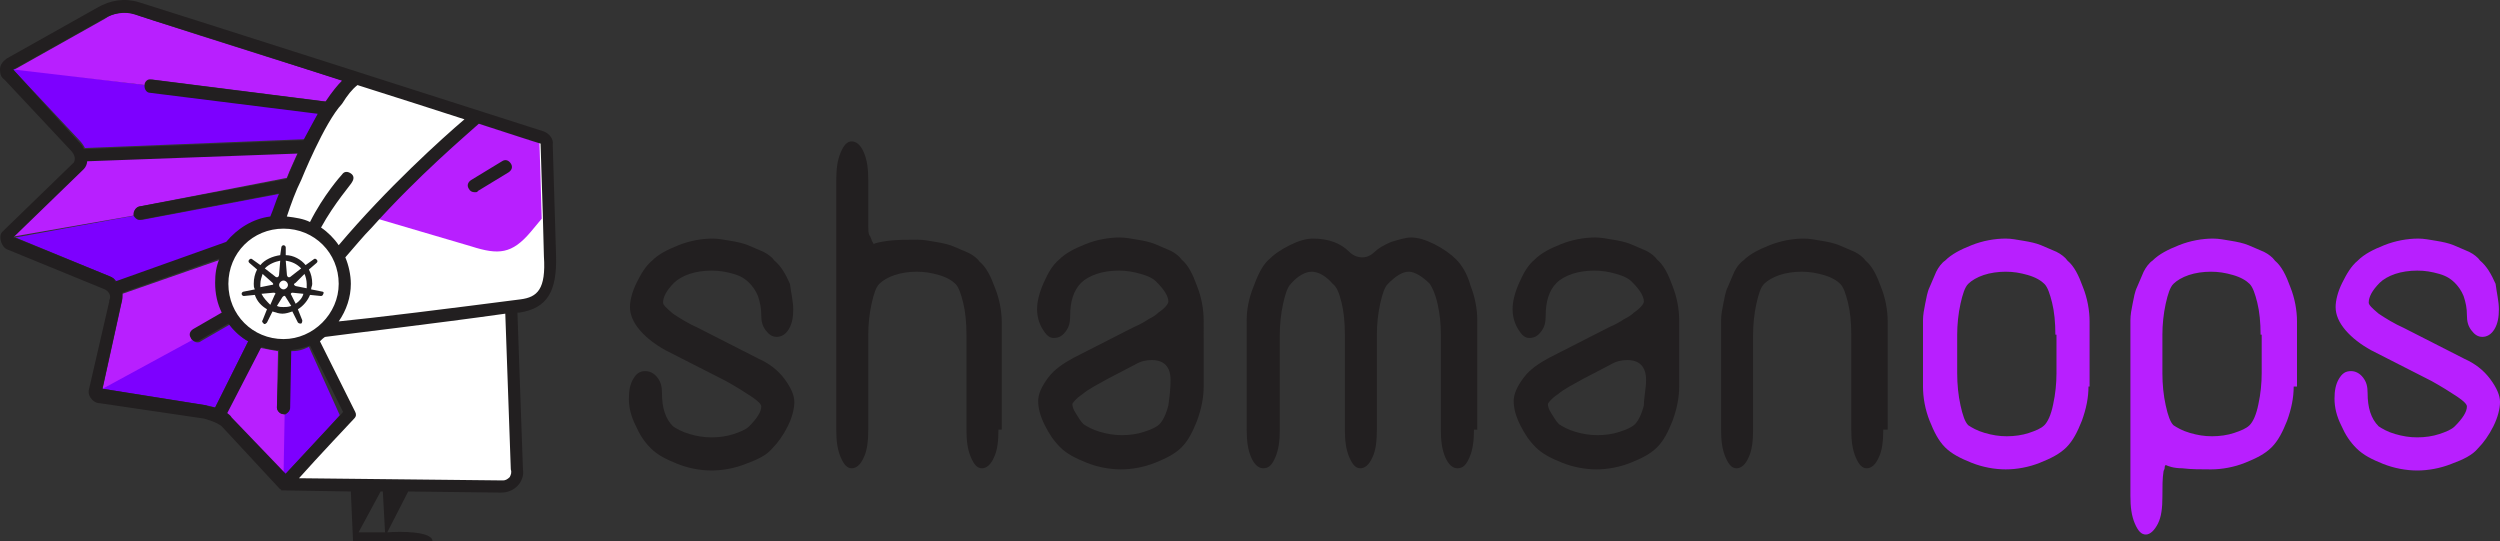 <?xml version="1.0" encoding="utf-8"?>
<!-- Generator: Adobe Illustrator 17.0.0, SVG Export Plug-In . SVG Version: 6.00 Build 0)  -->
<!DOCTYPE svg PUBLIC "-//W3C//DTD SVG 1.1//EN" "http://www.w3.org/Graphics/SVG/1.1/DTD/svg11.dtd">
<svg version="1.1" id="Capa_1" xmlns="http://www.w3.org/2000/svg" xmlns:xlink="http://www.w3.org/1999/xlink" x="0px" y="0px"
	 width="4543.937px" height="983.622px" viewBox="111.967 1705.608 4543.937 983.622"
	 enable-background="new 111.967 1705.608 4543.937 983.622" xml:space="preserve">
<rect x="111.967" y="1705.608" width="4543.937" height="983.622" fill="#333333" stroke="none"/>
<g>
	<path fill="#FFFFFF" d="M751.647,1852.214l356.938,108.391l6.016,256.926c0,0-26.068,50.181-66.174,50.181
		c-2.005,40.145,10.026,295.063,10.026,295.063l-30.079,28.101l-393.032-4.015l110.29-132.477l-64.169-132.477
		c0,0-132.348,60.217-168.442-78.282c-24.063-88.318,68.179-142.513,106.279-142.513
		C641.357,1984.691,751.647,1852.214,751.647,1852.214z"/>
	<path fill="#7D00FF" d="M673.442,2335.957c-12.032,6.022-20.053,8.029-34.09,8.029l-2.005,104.376
		c0,6.022-6.016,12.043-12.032,12.043l0,0c-6.016,0-12.032-6.022-12.032-12.043l2.005-102.369
		c-10.026-2.007-22.058-4.014-32.084-6.021l-62.163,120.434c4.011,2.007,6.016,4.015,8.021,8.029l96.253,104.376
		c24.063-26.094,86.227-92.333,104.274-112.405L673.442,2335.957z"/>
	<path fill="none" d="M801.779,2598.904l-40.105,74.268c10.026,0,28.074,0,44.116,2.007l-4.011-74.268V2598.904z"/>
	<path fill="none" d="M1032.385,2275.74c-130.342,16.058-282.743,36.13-326.859,42.152c-2.005,2.007-4.01,4.014-6.016,4.014
		l58.153,132.478c2.005,4.014,2.005,10.036-2.005,12.043c-2.005,2.007-66.174,72.26-100.263,108.391l370.975,2.007l0,0
		c4.01,0,10.026-2.007,12.032-6.022c4.01-4.014,4.01-8.029,4.01-12.043l0,0L1032.385,2275.74z"/>
	<ellipse fill="none" cx="627.32" cy="2221.544" rx="100.263" ry="100.362"/>
	<path fill="none" d="M659.405,2030.857c-8.021,20.073-18.047,44.159-26.068,66.239c14.037,2.007,28.074,4.014,42.111,10.036
		c26.068-46.166,58.153-84.304,58.153-86.311c4.011-4.014,12.032-6.022,16.042-2.007c6.016,4.014,6.016,12.043,2.005,16.058
		c0,0-32.084,36.13-56.147,82.297c12.032,8.029,24.063,20.072,32.084,32.116c88.232-102.369,188.495-192.694,228.601-226.817
		c-56.147-18.065-124.327-40.145-194.511-62.224c-10.026,8.029-18.047,20.072-28.074,32.116
		C701.515,1926.481,659.405,2030.857,659.405,2030.857z"/>
	<path fill="#7D00FF" d="M529.062,2295.812l-52.137,30.109c-2.005,2.007-4.011,2.007-6.016,2.007c-4.011,0-8.021-2.007-10.026-6.022
		l0,0l-162.427,88.318v2.007l0,0l188.495,30.108c2.005,0,8.021,2.007,16.042,4.014l60.158-120.434
		C551.12,2319.899,537.083,2307.855,529.062,2295.812z"/>
	<path fill="#7D00FF" d="M256.346,1960.604c4.011,4.015,8.021,10.036,10.026,14.051l399.048-16.058
		c10.026-18.065,18.047-34.123,26.068-48.174l-304.801-38.137c-6.016-2.007-10.026-6.022-10.026-12.043l-240.632-30.109h-2.005l0,0
		L256.346,1960.604z"/>
	<path fill="#7D00FF" d="M310.488,2207.494c6.016,2.007,10.026,6.021,14.037,10.036l204.537-72.26
		c18.047-24.087,46.121-42.152,80.211-46.166c6.016-16.058,10.026-30.109,16.042-42.152l-254.669,48.174h-2.005
		c-6.016,0-10.026-4.015-10.026-8.029l-218.574,40.145L310.488,2207.494z"/>
	<path fill="#B81FFF" d="M376.662,1860.242c2.005-6.022,6.016-10.036,12.032-10.036l316.832,40.145
		c12.032-18.065,22.058-30.109,30.079-38.137c-186.49-58.21-374.985-118.427-376.99-120.434
		c-18.047-6.022-40.105-4.014-56.147,8.029l0,0l-164.432,92.333L376.662,1860.242L376.662,1860.242z"/>
	<path fill="#B81FFF" d="M356.609,2097.096C356.609,2097.096,356.609,2095.089,356.609,2097.096
		c-2.005-8.029,2.005-14.051,8.021-16.058l268.706-52.188c6.016-16.058,14.037-32.116,20.053-46.166l-383.006,14.051
		c-2.005,6.022-4.011,10.036-6.016,14.051l-2.005,2.007L136.03,2135.233h2.005L356.609,2097.096z"/>
	<path fill="#B81FFF" d="M464.894,2305.848l52.137-30.108c-8.021-16.058-12.032-34.123-12.032-54.195
		c0-16.058,4.011-30.108,8.021-44.159l-178.469,62.224c0,6.022,0,12.043-2.005,18.065l-34.09,154.557l162.427-88.318
		C456.873,2315.885,458.878,2307.855,464.894,2305.848z"/>
	<path fill="#B81FFF" d="M1076.5,2127.205l20.053-24.087l-4.011-136.492v-2.007c-14.037-4.015-56.147-18.065-112.295-36.13
		c-22.058,20.072-98.258,80.289-182.479,174.629l170.448,50.181C1018.348,2169.356,1042.411,2167.349,1076.5,2127.205z"/>
	<ellipse fill="none" cx="627.32" cy="2221.544" rx="100.263" ry="100.362"/>
	<path fill="none" d="M268.377,1974.655l399.048-16.058c10.026-18.065,18.047-34.123,26.068-48.174l-304.801-38.137
		c-6.016-2.007-10.026-6.022-10.026-12.043c0,0,0,0,0-2.007c2.005-6.022,6.016-10.036,12.032-10.036l316.832,40.145
		c12.032-18.065,22.058-30.108,30.079-38.137c-186.49-58.21-374.985-118.427-376.99-120.434
		c-18.047-6.022-40.105-4.014-56.147,8.029l0,0l-164.432,92.333h-2.005l0,0l120.316,128.463
		C260.356,1964.619,264.367,1970.64,268.377,1974.655z"/>
	<path fill="none" d="M529.062,2145.27c18.047-24.087,46.121-42.152,80.211-46.166c6.016-16.058,10.026-30.109,16.042-42.152
		l-254.669,48.174h-2.005c-6.016,0-10.026-4.015-10.026-8.029v-2.007c-2.005-6.021,4.011-12.043,10.026-14.051l268.706-52.188
		c6.016-16.058,14.037-32.116,20.053-46.166l-383.006,14.051c-2.005,6.022-4.011,10.036-6.016,14.051l-2.005,2.007L140.04,2135.233
		h2.005l172.453,70.253c6.016,2.007,10.026,6.022,14.037,10.036L529.062,2145.27z"/>
	<path fill="none" d="M733.6,2456.391l-60.158-120.434c-12.032,6.022-20.053,8.029-34.09,8.029l-2.005,104.376
		c0,6.022-4.011,10.036-10.026,12.043v110.398C653.389,2542.702,713.547,2476.463,733.6,2456.391z"/>
	<path fill="none" d="M659.405,2030.857c-8.021,20.073-18.047,44.159-26.068,66.239c14.037,2.007,28.074,4.014,42.111,10.036
		c26.068-46.166,58.153-84.304,58.153-86.311c4.011-4.014,12.032-6.022,16.042-2.007c6.016,4.014,6.016,12.043,2.005,16.058
		c0,0-32.084,36.13-56.147,82.297c12.032,8.029,24.063,20.072,32.084,32.116c88.232-102.369,188.495-192.694,228.601-226.817
		c-56.147-18.065-124.327-40.145-194.511-62.224c-10.026,8.029-18.047,20.072-28.074,32.116
		C701.515,1926.481,659.405,2030.857,659.405,2030.857z"/>
	<path fill="none" d="M1098.558,2171.364l-2.005-76.275l-4.011-126.456v-2.007c-14.037-4.014-56.147-18.065-112.295-36.13
		c-22.058,20.072-110.29,94.34-194.511,188.68c-16.042,18.065-32.084,36.13-48.126,54.195c6.016,14.051,10.026,32.116,10.026,48.174
		c0,26.094-8.021,50.181-22.058,68.246c60.158-8.029,206.543-26.094,326.859-42.152
		C1086.527,2245.631,1102.569,2231.581,1098.558,2171.364z"/>
	<path fill="none" d="M529.062,2295.812l-52.137,30.109c-2.005,2.007-4.011,2.007-6.016,2.007c-4.011,0-8.021-2.007-10.026-6.022
		l0,0c-4.011-6.021-2.005-12.043,4.011-16.058l52.137-30.108c-8.021-16.058-12.032-34.123-12.032-54.195
		c0-16.058,4.011-30.108,8.021-44.159l-178.469,62.224c0,6.022,0,12.043-2.005,18.065l-34.09,154.557v2.007l0,0l188.495,30.109
		c2.005,0,8.021,2.007,16.042,4.014l60.158-120.434C551.12,2319.899,537.083,2307.855,529.062,2295.812z"/>
	<path fill="none" d="M801.779,2598.904l-40.105,74.268c10.026,0,28.074,0,44.116,2.007l-4.011-74.268V2598.904z"/>
	<path fill="#B81FFF" d="M629.326,2458.398h-2.005l0,0c-6.016,0-12.032-6.022-12.032-12.043l2.005-102.369
		c-10.026-2.007-22.058-4.015-32.084-6.022l-62.163,120.434c4.011,2.007,6.016,4.015,8.021,8.029l96.253,104.376l0,0
		L629.326,2458.398z"/>
	<path fill="#221F20" d="M1122.622,2169.356l-6.016-200.723c2.005-10.036-6.016-20.072-16.042-24.087
		c-62.163-20.072-727.912-232.839-735.933-234.846c-26.068-8.029-52.137-4.014-76.2,10.036l-164.432,92.333l0,0
		c-8.021,6.022-12.032,12.043-12.032,20.072s2.005,14.051,8.021,18.065l120.316,128.463l0,0c6.016,6.022,10.026,14.051,6.016,22.08
		l-128.337,124.448l-2.005,2.007c-4.011,4.014-4.011,12.043-2.005,18.065s6.016,12.043,12.032,14.051l176.464,72.26
		c8.021,4.015,12.032,12.043,8.021,20.073v2.007l-36.095,156.564c-2.005,6.022-2.005,12.043,2.005,18.065
		c4.011,6.022,10.026,10.036,16.042,10.036l190.5,28.101c6.016,2.007,22.058,6.022,32.084,14.051l104.274,112.405l0,0
		c0,0,0,0,2.005,2.007l0,0c0,0,2.005,0,2.005,2.007l0,0h2.005l0,0h2.005l122.321,2.007l4.011,90.325h54.142h36.095h54.142
		c0-18.065-58.153-18.065-82.216-16.058l38.1-74.268l168.442,2.007l0,0c12.032,0,22.058-4.015,30.079-12.043
		c8.021-8.029,12.032-20.072,10.026-30.108l-10.026-285.027c2.005,0,4.01,0,4.01,0
		C1106.579,2265.704,1124.627,2235.595,1122.622,2169.356z M761.673,1860.242c70.184,22.08,138.364,44.159,194.511,62.224
		c-40.105,34.123-140.369,124.448-228.601,228.825c-8.021-12.043-20.053-24.087-32.084-32.116
		c24.063-44.159,56.147-80.289,56.147-82.297c4.011-6.022,4.011-12.043-2.005-16.058c-6.016-4.014-12.032-4.014-16.042,2.007
		c-2.005,2.007-34.09,38.138-58.153,86.311c-12.032-6.022-26.068-8.029-42.111-10.036c8.021-24.087,16.042-46.167,26.068-66.239
		c0,0,42.111-104.376,74.195-138.499C743.626,1878.307,751.647,1868.271,761.673,1860.242z M533.073,2464.42
		c-2.005-4.014-6.016-6.022-8.021-8.029l62.163-120.434c10.026,4.014,20.053,6.022,32.084,6.022l-4.01,104.376
		c0,6.022,6.016,12.043,12.032,12.043l0,0h2.005c6.016-2.007,10.026-6.022,10.026-12.043l2.005-104.376
		c14.037-2.007,22.058-4.015,34.09-8.029l60.158,120.434c-18.047,20.072-80.211,86.311-104.274,112.405l0,0L533.073,2464.42z
		 M627.32,2321.906c-56.147,0-100.263-44.159-100.263-100.362s44.116-100.362,100.263-100.362
		c56.148,0,100.263,44.159,100.263,100.362C727.584,2275.74,681.463,2321.906,627.32,2321.906z M136.03,1832.141L136.03,1832.141
		L136.03,1832.141l164.432-92.333l0,0c16.042-10.036,38.1-14.051,56.147-8.029c4.011,2.007,192.506,60.217,376.99,120.434
		c-8.021,8.029-18.047,20.072-30.079,38.137l-316.832-40.145c-6.016-2.007-12.032,4.015-12.032,10.036c0,0,0,0,0,2.007
		c0,6.022,4.011,12.043,10.026,12.043l304.801,38.137c-8.021,14.051-16.042,30.109-26.068,48.174l-399.048,16.058
		c-2.005-6.022-6.016-10.036-10.026-14.051L136.03,1832.141z M310.488,2207.494l-172.453-70.253h-2.005l126.332-122.441l2.005-2.007
		c4.011-4.014,6.016-10.036,6.016-14.051l383.006-14.051c-6.016,14.051-14.037,30.109-20.053,46.166l-268.706,50.181
		c-6.016,2.007-10.026,8.029-10.026,14.051v2.007c2.005,4.014,6.016,8.029,10.026,8.029h2.005l252.664-48.174
		c-6.016,14.051-10.026,28.101-16.042,42.152c-32.084,4.014-60.158,22.08-80.211,46.166l-202.532,72.26
		C322.52,2213.515,316.504,2209.501,310.488,2207.494z M486.952,2442.34l-188.495-30.108l0,0v-2.007l34.09-154.557
		c2.005-6.022,2.005-12.043,2.005-18.065l176.464-62.224c-6.016,14.051-8.021,28.101-8.021,44.159
		c0,20.073,4.011,38.137,12.032,54.195l-52.137,30.109c-6.016,4.014-8.021,10.036-4.011,16.058l0,0
		c2.005,4.014,6.016,6.022,10.026,6.022c2.005,0,4.011,0,6.016-2.007l52.137-30.108c10.026,12.043,22.058,24.087,36.095,32.116
		l-60.158,120.434C494.973,2444.347,488.957,2444.347,486.952,2442.34z M763.679,2673.172l40.105-74.268h4.011l4.011,74.268
		C791.752,2673.172,773.705,2673.172,763.679,2673.172z M1038.4,2572.81c-4.01,4.014-8.021,6.022-12.032,6.022l0,0l-370.974-4.014
		c32.084-36.13,100.263-108.391,100.263-108.391c4.011-4.015,4.011-8.029,2.005-12.043l-64.169-128.463
		c2.005-2.007,8.021-8.029,10.026-8.029c44.116-6.022,198.522-24.087,326.859-42.152l10.026,283.02l0,0
		C1042.411,2564.781,1040.406,2568.796,1038.4,2572.81z M727.584,2289.79c14.037-20.072,22.058-44.159,22.058-68.246
		c0-16.058-4.011-34.123-10.026-48.174c16.042-18.065,32.084-38.137,48.126-54.195c84.221-94.34,172.453-168.608,194.511-188.68
		c56.147,18.065,98.258,32.116,112.295,36.13v2.007l4.011,126.456l2.005,76.275c4.01,60.217-12.032,74.268-42.111,78.282
		C934.126,2265.704,789.747,2283.769,727.584,2289.79z"/>
	<path fill="#221F20" d="M974.232,2054.944c-4.011,0-8.021-2.007-10.026-6.022c-4.011-6.022-2.005-12.043,4.011-16.058
		l56.148-34.123c6.016-4.015,12.031-2.007,16.042,4.014c4.01,6.022,2.005,12.043-4.011,16.058l-56.147,34.123
		C980.248,2054.944,978.242,2054.944,974.232,2054.944z"/>
	<path fill="#221F20" d="M697.505,2235.595l-20.053-4.014c0-4.014,2.005-6.022,2.005-10.036c0-10.036-2.005-18.065-6.016-26.094
		l14.037-12.043c2.005-2.007,2.005-4.014,0-6.022c-2.005-2.007-4.011-2.007-6.016,0l-14.037,10.036
		c-8.021-10.036-22.058-18.065-36.095-18.065v-14.051c0-2.007-2.005-4.014-4.011-4.014c-2.005,0-4.011,2.007-4.011,4.014
		l-2.005,14.051c-14.037,2.007-28.074,8.029-36.095,18.065l-14.037-10.036c-2.005-2.007-4.011-2.007-6.016,0
		c-2.005,2.007-2.005,4.015,0,6.022l14.037,12.043c-4.011,8.029-6.016,16.058-6.016,26.094c0,4.014,0,6.022,2.005,10.036
		l-20.053,4.014c-2.005,0-4.011,2.007-4.011,4.015c0,2.007,2.005,4.014,4.011,4.014l20.053-2.007
		c4.011,12.043,12.032,20.073,22.058,26.094l-8.021,20.072c-2.005,2.007,0,4.014,2.005,6.022c2.005,2.007,4.011,0,6.016-2.007
		l10.026-20.072c6.016,2.007,12.032,4.014,18.047,4.014s12.032-2.007,18.047-4.014l10.026,20.072
		c2.005,2.007,4.011,2.007,6.016,2.007c2.005-2.007,2.005-4.015,2.005-6.022l-8.021-20.072
		c10.026-6.022,18.047-16.058,22.058-26.094l20.053,2.007c2.005,0,4.011-2.007,4.011-4.014
		C701.515,2237.602,699.51,2235.595,697.505,2235.595z M669.431,2221.544c0,2.007,0,6.022,0,8.029l-20.053-4.014
		c-4.011-2.007-4.011-4.014,0-6.022l0,0l16.042-16.058C667.426,2207.494,669.431,2215.523,669.431,2221.544z M619.299,2223.552
		c0-4.015,4.011-8.029,8.021-8.029c4.011,0,8.021,4.014,8.021,8.029c0,4.014-4.011,8.029-8.021,8.029
		C623.31,2231.581,619.299,2227.566,619.299,2223.552z M659.405,2193.443l-18.047,14.051l0,0c-4.011,4.014-8.021,2.007-8.021-4.015
		l0,0l-2.005-24.087C643.363,2181.4,651.384,2185.414,659.405,2193.443z M621.305,2179.393l-2.005,24.087
		c0,6.022-4.011,8.029-8.021,4.015l0,0l-18.047-14.051C601.252,2185.414,611.278,2181.4,621.305,2179.393z M585.21,2221.544
		c0-6.022,2.005-12.043,4.011-18.065l18.047,16.058c2.005,2.007,2.005,4.015-2.005,4.015l-20.053,4.014
		C585.21,2225.559,585.21,2223.552,585.21,2221.544z M587.215,2239.61l22.058-2.007l0,0c4.011,0,4.011,2.007,2.005,4.014l0,0
		l-8.021,18.065C597.241,2253.66,591.226,2247.638,587.215,2239.61z M627.32,2263.696c-4.01,0-8.021,0-12.032-2.007l10.026-16.058
		c2.005-2.007,4.011-4.015,6.016,0l0,0l10.026,16.058C635.341,2263.696,631.331,2263.696,627.32,2263.696z M649.378,2257.675
		l-8.021-16.058l0,0c-2.005-2.007,0-4.014,2.005-4.014l0,0l20.053,2.007C661.41,2247.638,655.394,2253.66,649.378,2257.675z"/>
	<path fill="#221F20" d="M1553.754,2267.711c0,14.051-2.005,26.094-8.021,36.13c-6.016,10.036-14.037,14.051-22.058,14.051
		s-14.037-4.014-20.053-12.043c-6.016-8.029-8.021-16.058-8.021-28.101c0-12.043-2.005-22.08-6.016-34.123
		c-4.01-10.036-10.026-18.065-16.042-24.087s-14.037-12.043-28.074-16.058c-14.037-4.014-26.069-6.022-40.105-6.022
		c-14.037,0-28.074,2.007-40.105,6.022c-12.032,4.014-22.058,10.036-28.074,16.058c-14.037,14.051-20.053,26.094-20.053,36.13
		c0,4.015,6.016,10.036,18.047,20.073c12.032,8.029,28.074,18.065,46.121,26.094l110.29,56.202
		c18.047,8.029,34.089,20.073,46.121,36.13c12.031,16.058,18.047,30.108,18.047,42.152c0,12.043-4.01,28.101-12.031,44.159
		s-18.047,30.108-28.074,40.145c-10.026,12.043-26.068,20.072-48.126,28.101c-20.053,8.029-42.111,12.043-62.163,12.043
		c-20.053,0-42.111-4.015-62.163-12.043c-20.053-8.029-36.095-16.058-48.126-28.101c-12.031-12.043-20.053-24.087-28.074-42.152
		c-8.021-16.058-12.032-32.116-12.032-48.174c0-14.051,2.005-26.094,8.021-36.13c6.016-10.036,12.032-14.051,22.058-14.051
		c8.021,0,16.042,4.014,22.058,12.043c6.016,8.029,8.021,16.058,8.021,28.101c0,26.094,6.016,46.166,20.053,60.217
		c6.016,4.014,16.042,10.036,30.079,14.051c14.037,4.014,26.068,6.022,40.105,6.022c14.037,0,28.074-2.007,40.105-6.022
		s22.058-8.029,28.074-14.051c14.037-14.051,22.058-26.094,22.058-36.13c0-4.014-6.016-10.036-18.047-18.065
		c-12.032-8.029-28.074-18.065-46.121-28.101l-110.29-56.203c-18.047-10.036-34.09-22.08-46.121-36.13
		c-12.031-14.051-18.047-28.101-18.047-42.152c0-12.043,4.01-28.101,12.031-44.159c8.021-16.058,16.042-30.109,28.074-40.145
		c12.031-12.043,28.074-20.072,48.126-28.101c20.053-8.029,42.111-12.043,62.163-12.043c10.026,0,20.053,2.007,32.084,4.014
		c12.031,2.007,22.058,4.014,32.084,8.029c10.026,4.015,18.047,8.029,28.074,12.043c8.021,4.014,16.042,10.036,20.053,16.058
		c12.032,10.036,20.053,24.087,28.074,42.152C1549.744,2237.602,1553.754,2253.66,1553.754,2267.711z"/>
	<path fill="#221F20" d="M1926.734,2486.499c0,20.072-2.005,38.137-8.021,50.181c-6.016,14.051-14.037,20.072-22.058,20.072
		s-14.037-6.022-20.053-20.072c-6.016-14.051-8.021-30.109-8.021-50.181v-172.622c0-22.08-2.005-42.152-6.016-58.21
		c-4.01-16.058-8.021-28.101-14.037-34.123c-6.016-6.022-16.042-12.043-30.079-16.058c-14.037-4.014-26.068-6.022-40.105-6.022
		c-14.037,0-28.074,2.007-40.105,6.022c-12.031,4.014-22.058,10.036-28.074,16.058s-10.026,18.065-14.037,36.13
		c-4.01,18.065-6.016,38.137-6.016,56.203v172.622c0,20.072-2.005,38.137-8.021,50.181c-6.016,14.051-14.037,20.072-22.058,20.072
		s-14.037-6.022-20.053-20.072c-6.016-14.051-8.021-30.109-8.021-50.181v-453.635c0-20.072,2.005-36.13,8.021-50.181
		s12.032-20.072,20.053-20.072s16.042,6.022,22.058,20.072c6.016,14.051,8.021,30.109,8.021,50.181v52.188
		c0,12.043,0,22.08,0,30.109c0,8.029,0,14.051,2.005,18.065c2.005,2.007,2.005,4.015,4.01,8.029c0,2.007,2.005,4.014,4.01,8.029
		c2.005-2.007,12.031-4.014,26.068-6.022c16.042-2.007,34.089-2.007,54.142-2.007c10.026,0,20.053,2.007,32.084,4.014
		c12.032,2.007,22.058,4.014,32.084,8.029c10.026,4.014,18.047,8.029,28.074,12.043c8.021,4.015,16.042,10.036,20.053,16.058
		c12.032,10.036,20.053,26.094,28.074,48.174c8.021,20.073,12.031,42.152,12.031,62.224v194.702H1926.734z"/>
	<path fill="#221F20" d="M2299.714,2408.217c0,20.073-4.01,40.145-12.032,62.224c-8.021,20.072-16.042,36.13-28.074,48.174
		c-12.031,12.043-28.074,20.072-48.126,28.101s-42.111,12.043-62.163,12.043c-20.052,0-42.111-4.015-62.163-12.043
		c-20.053-8.029-36.095-16.058-48.127-28.101c-12.031-12.043-20.053-24.087-28.074-40.145s-12.032-30.108-12.032-44.159
		c0-12.043,6.016-26.094,18.047-42.152s28.074-26.094,46.121-36.13l110.29-56.202c10.026-4.015,20.053-10.036,26.069-14.051
		c8.021-4.014,14.037-8.029,18.047-12.043c12.031-8.029,18.047-16.058,18.047-20.072c0-10.036-8.021-22.08-22.058-36.13
		c-6.016-6.022-14.037-10.036-28.074-14.051c-14.037-4.014-26.069-6.021-40.105-6.021s-28.074,2.007-40.105,6.021
		c-12.032,4.015-22.058,10.036-28.074,16.058c-14.037,14.051-20.052,34.123-20.052,60.217c0,12.043-2.005,20.073-8.021,28.101
		c-6.016,8.029-12.031,12.043-22.058,12.043c-8.021,0-14.037-6.022-20.053-16.058s-10.026-22.08-10.026-36.13
		c0-14.051,4.01-30.109,12.031-48.174c8.021-18.065,16.042-32.116,28.074-42.152c12.031-12.043,28.074-20.072,48.126-28.101
		c20.053-8.029,42.111-12.043,62.163-12.043c10.026,0,20.052,2.007,32.084,4.014c12.031,2.007,22.058,4.014,32.084,8.029
		c10.026,4.014,18.047,8.029,28.074,12.043c8.021,4.015,16.042,10.036,20.053,16.058c12.031,10.036,20.053,26.094,28.074,48.174
		c8.021,20.073,12.031,42.152,12.031,62.224V2408.217L2299.714,2408.217z M2239.556,2396.174c0-24.087-12.031-36.13-34.089-36.13
		c-10.026,0-20.053,2.007-30.079,8.029l-50.132,26.094c-18.048,10.036-34.09,18.065-46.121,28.101
		c-12.031,8.029-18.047,16.058-18.047,18.065c0,4.014,2.005,10.036,6.016,16.058c4.01,6.022,8.021,14.051,14.037,20.072
		c6.016,4.015,16.042,10.036,30.079,14.051c14.037,4.014,26.069,6.021,40.105,6.021s28.074-2.007,40.105-6.021
		c12.032-4.015,22.058-8.029,28.074-14.051s12.031-18.065,16.042-34.123C2237.551,2428.29,2239.556,2412.232,2239.556,2396.174z"/>
	<path fill="#221F20" d="M2791.004,2486.499c0,20.072-2.005,36.13-8.021,50.181c-6.016,14.051-12.032,20.072-22.058,20.072
		c-8.021,0-16.042-6.022-22.058-20.072c-6.016-14.051-8.021-30.109-8.021-50.181v-172.622c0-20.072-2.005-38.137-6.016-56.202
		c-4.01-18.065-10.026-30.109-14.037-36.13c-14.037-14.051-28.074-22.08-38.1-22.08c-12.032,0-24.063,8.029-38.1,22.08
		c-6.016,6.022-10.026,18.065-14.037,36.13c-4.01,18.065-6.016,38.137-6.016,56.202v172.622c0,20.072-2.005,38.137-8.021,50.181
		c-6.016,14.051-14.037,20.072-22.058,20.072c-8.021,0-14.037-6.022-20.052-20.072c-6.016-14.051-8.021-30.109-8.021-50.181
		v-172.622c0-22.08-2.005-42.152-6.016-58.21c-4.01-16.058-8.021-28.101-16.042-34.123c-12.031-14.051-26.068-22.08-38.1-22.08
		c-12.031,0-26.069,8.029-38.1,22.08c-6.016,6.022-10.026,18.065-14.037,36.13c-4.01,18.065-6.016,38.137-6.016,56.203v172.622
		c0,20.072-2.005,36.13-8.021,50.181c-6.016,14.051-12.031,20.072-22.058,20.072c-8.021,0-16.042-6.022-22.058-20.072
		c-6.016-14.051-8.021-30.109-8.021-50.181v-198.716c0-20.073,4.01-40.145,12.031-60.217c8.021-22.08,16.042-38.137,26.069-48.174
		c12.031-12.043,24.063-20.073,40.105-28.101c16.042-8.029,30.079-12.043,42.111-12.043c28.074,0,50.132,8.029,66.174,24.087
		c6.016,6.022,14.037,10.036,24.063,10.036c8.021,0,16.042-4.014,22.058-10.036s16.042-12.043,30.079-18.065
		c14.037-4.014,26.069-8.029,36.095-8.029c12.032,0,26.069,4.014,42.111,12.043c16.042,8.029,30.079,18.065,40.105,28.101
		s20.053,26.094,26.069,48.174c8.021,20.073,12.032,42.152,12.032,62.224v198.716H2791.004z"/>
	<path fill="#221F20" d="M3163.984,2408.217c0,20.073-4.01,40.145-12.032,62.224c-8.021,20.072-16.042,36.13-28.074,48.174
		c-12.031,12.043-28.073,20.072-48.126,28.101s-42.111,12.043-62.163,12.043s-42.111-4.015-62.164-12.043
		c-20.052-8.029-36.095-16.058-48.126-28.101c-12.032-12.043-20.053-24.087-28.074-40.145
		c-8.021-16.058-12.032-30.108-12.032-44.159c0-12.043,6.016-26.094,18.047-42.152c12.032-16.058,28.074-26.094,46.121-36.13
		l110.29-56.202c10.026-4.015,20.053-10.036,26.069-14.051c8.021-4.014,14.037-8.029,18.047-12.043
		c12.032-8.029,18.047-16.058,18.047-20.072c0-10.036-8.021-22.08-22.058-36.13c-6.016-6.022-14.037-10.036-28.074-14.051
		c-14.037-4.014-26.069-6.021-40.105-6.021c-14.037,0-28.074,2.007-40.105,6.021c-12.032,4.015-22.058,10.036-28.074,16.058
		c-14.037,14.051-20.052,34.123-20.052,60.217c0,12.043-2.005,20.073-8.021,28.101c-6.016,8.029-12.032,12.043-22.058,12.043
		c-8.021,0-14.037-6.022-20.053-16.058s-10.026-22.08-10.026-36.13c0-14.051,4.01-30.109,12.032-48.174
		c8.021-18.065,16.042-32.116,28.074-42.152c12.032-12.043,28.073-20.072,48.126-28.101c20.053-8.029,42.111-12.043,62.164-12.043
		c10.026,0,20.052,2.007,32.084,4.014s22.058,4.014,32.084,8.029c10.026,4.014,18.047,8.029,28.074,12.043
		c8.021,4.015,16.042,10.036,20.052,16.058c12.032,10.036,20.053,26.094,28.074,48.174c8.021,20.073,12.032,42.152,12.032,62.224
		V2408.217z M3103.826,2396.174c0-24.087-12.032-36.13-34.09-36.13c-10.026,0-20.053,2.007-30.079,8.029l-50.132,26.094
		c-18.047,10.036-34.09,18.065-46.121,28.101c-12.032,8.029-18.047,16.058-18.047,18.065c0,4.014,2.005,10.036,6.016,16.058
		s8.021,14.051,14.037,20.072c6.016,4.015,16.042,10.036,30.079,14.051c14.037,4.014,26.069,6.021,40.105,6.021
		s28.073-2.007,40.105-6.021c12.032-4.015,22.058-8.029,28.074-14.051c6.016-6.022,12.032-18.065,16.042-34.123
		C3099.816,2428.29,3103.826,2412.232,3103.826,2396.174z"/>
	<path fill="#221F20" d="M3534.959,2486.499c0,20.072-2.005,38.137-8.021,50.181c-6.016,14.051-14.037,20.072-22.058,20.072
		c-8.021,0-14.037-6.022-20.053-20.072c-6.016-14.051-8.021-30.109-8.021-50.181v-172.622c0-22.08-2.006-42.152-6.016-58.21
		c-4.01-16.058-8.021-28.101-14.037-34.123s-16.042-12.043-30.079-16.058s-26.069-6.022-40.105-6.022
		c-14.037,0-28.074,2.007-40.105,6.022s-22.058,10.036-28.074,16.058c-6.016,6.022-10.026,18.065-14.037,36.13
		c-4.01,18.065-6.016,38.137-6.016,56.203v172.622c0,20.072-2.005,38.137-8.021,50.181c-6.016,14.051-14.037,20.072-22.058,20.072
		c-8.021,0-14.037-6.022-20.053-20.072c-6.016-14.051-8.021-30.109-8.021-50.181v-198.716c0-10.036,2.006-20.073,4.01-30.109
		c2.005-10.036,4.01-22.08,8.021-30.108c4.01-10.036,8.021-18.065,12.032-28.101c4.01-8.029,10.026-16.058,16.042-20.072
		c12.032-12.043,28.074-20.073,48.126-28.101c20.053-8.029,42.111-12.043,62.164-12.043c10.026,0,20.053,2.007,32.084,4.014
		c12.032,2.007,22.058,4.015,32.084,8.029s18.047,8.029,28.074,12.043c8.021,4.014,16.042,10.036,20.053,16.058
		c12.032,10.036,20.052,26.094,28.073,48.174c8.021,20.072,12.032,42.152,12.032,62.224v196.709H3534.959z"/>
	<path fill="#B81FFF" d="M3907.938,2408.217c0,20.073-4.01,40.145-12.032,62.224c-8.021,20.072-16.042,36.13-28.073,48.174
		s-28.074,20.072-48.126,28.101c-20.053,8.029-42.111,12.043-62.164,12.043s-42.111-4.015-62.163-12.043
		c-20.053-8.029-36.095-16.058-48.126-28.101c-12.032-12.043-20.052-28.101-28.073-48.174
		c-8.021-20.073-12.032-42.152-12.032-62.224v-120.434c0-10.036,2.005-20.073,4.01-30.109c2.005-10.036,4.01-22.08,8.021-30.108
		c4.01-10.036,8.021-18.065,12.032-28.101c4.01-8.029,10.026-16.058,16.042-20.072c12.032-12.043,28.074-20.073,48.126-28.101
		c20.053-8.029,42.111-12.043,62.163-12.043c10.026,0,20.053,2.007,32.084,4.014c12.032,2.007,22.058,4.015,32.084,8.029
		c10.026,4.014,18.047,8.029,28.073,12.043c8.021,4.014,16.042,10.036,20.053,16.058c12.032,10.036,20.053,26.094,28.074,48.174
		c8.021,20.072,12.032,42.152,12.032,62.224v118.427H3907.938z M3847.781,2313.877c0-22.08-2.005-42.152-6.016-58.21
		s-8.021-28.101-14.037-34.123s-16.042-12.043-30.079-16.058c-14.037-4.014-26.069-6.022-40.105-6.022s-28.073,2.007-40.105,6.022
		s-22.058,10.036-28.074,16.058c-6.016,6.022-10.026,18.065-14.037,36.13c-4.01,18.065-6.016,38.137-6.016,56.203v70.253
		c0,20.072,2.005,40.145,6.016,58.21c4.01,18.065,8.021,30.109,14.037,36.13c6.016,4.014,16.042,10.036,30.079,14.051
		c14.037,4.014,26.068,6.022,40.105,6.022s28.074-2.007,40.105-6.022s22.058-8.029,28.073-14.051
		c6.016-6.022,12.032-18.065,16.042-38.137c4.01-18.065,6.016-38.137,6.016-56.203v-70.253H3847.781z"/>
	<path fill="#B81FFF" d="M4280.918,2408.217c0,20.073-4.01,40.145-12.032,62.224c-8.021,20.072-16.042,36.13-28.074,48.174
		s-28.073,20.072-48.126,28.101s-42.111,12.043-62.164,12.043c-18.047,0-36.095,0-52.137-2.007c-16.042,0-26.068-4.014-30.079-6.022
		c-2.005,2.007-2.005,4.015-2.005,6.022c0,2.007-2.005,4.014-2.005,6.022c-2.005,12.043-2.005,28.101-2.005,46.166
		c0,20.073-2.005,36.13-8.021,48.174c-6.016,12.043-14.037,20.073-22.058,20.073c-8.021,0-14.037-6.022-20.053-20.073
		c-6.016-14.051-8.021-30.108-8.021-50.181v-319.15c0-10.036,2.005-20.073,4.01-30.109c2.005-10.036,4.01-22.08,8.021-30.108
		c4.01-10.036,8.021-18.065,12.032-28.101c4.01-8.029,10.026-16.058,16.042-20.072c12.032-12.043,28.073-20.073,48.126-28.101
		c20.053-8.029,42.111-12.043,62.164-12.043c10.026,0,20.053,2.007,32.084,4.014c12.032,2.007,22.058,4.015,32.084,8.029
		s18.047,8.029,28.073,12.043c8.021,4.014,16.042,10.036,20.053,16.058c12.032,10.036,20.053,26.094,28.074,48.174
		c8.021,20.072,12.032,42.152,12.032,62.224v118.427H4280.918z M4220.76,2313.877c0-22.08-2.005-42.152-6.016-58.21
		s-8.021-28.101-14.037-34.123c-6.016-6.022-16.042-12.043-30.079-16.058c-14.037-4.014-26.069-6.022-40.105-6.022
		s-28.074,2.007-40.105,6.022s-22.058,10.036-28.073,16.058c-6.016,6.022-10.026,18.065-14.037,36.13
		c-4.01,18.065-6.016,38.137-6.016,56.203v70.253c0,20.072,2.005,40.145,6.016,58.21c4.01,18.065,8.021,30.109,14.037,36.13
		c6.016,4.014,16.042,10.036,30.079,14.051s26.069,6.022,40.105,6.022s28.074-2.007,40.105-6.022s22.058-8.029,28.074-14.051
		s12.032-18.065,16.042-38.137c4.01-18.065,6.016-38.137,6.016-56.203v-70.253H4220.76z"/>
	<path fill="#B81FFF" d="M4653.898,2267.711c0,14.051-2.005,26.094-8.021,36.13c-6.016,10.036-14.037,14.051-22.058,14.051
		s-14.037-4.014-20.053-12.043c-6.016-8.029-8.021-16.058-8.021-28.101c0-12.043-2.005-22.08-6.016-34.123
		c-4.01-10.036-10.026-18.065-16.042-24.087c-6.016-6.022-14.037-12.043-28.074-16.058c-14.037-4.014-26.068-6.022-40.105-6.022
		c-14.037,0-28.073,2.007-40.105,6.022s-22.058,10.036-28.074,16.058c-14.037,14.051-20.053,26.094-20.053,36.13
		c0,4.015,6.016,10.036,18.047,20.073c12.032,8.029,28.074,18.065,46.121,26.094l110.29,56.202
		c18.047,8.029,34.09,20.073,46.122,36.13s18.047,30.108,18.047,42.152c0,12.043-4.01,28.101-12.031,44.159
		s-18.047,30.108-28.074,40.145c-10.026,12.043-26.069,20.072-48.126,28.101c-20.053,8.029-42.111,12.043-62.164,12.043
		s-42.11-4.015-62.163-12.043c-20.053-8.029-36.095-16.058-48.126-28.101c-12.032-12.043-20.053-24.087-28.074-42.152
		c-8.021-16.058-12.032-32.116-12.032-48.174c0-14.051,2.005-26.094,8.021-36.13c6.016-10.036,12.032-14.051,22.058-14.051
		c8.021,0,16.042,4.014,22.058,12.043c6.016,8.029,8.021,16.058,8.021,28.101c0,26.094,6.016,46.166,20.053,60.217
		c6.016,4.014,16.042,10.036,30.079,14.051c14.037,4.014,26.068,6.022,40.105,6.022c14.037,0,28.074-2.007,40.105-6.022
		s22.058-8.029,28.074-14.051c14.037-14.051,22.058-26.094,22.058-36.13c0-4.014-6.016-10.036-18.047-18.065
		c-12.032-8.029-28.074-18.065-46.121-28.101l-110.29-56.203c-18.047-10.036-34.089-22.08-46.121-36.13
		c-12.032-14.051-18.047-28.101-18.047-42.152c0-12.043,4.011-28.101,12.032-44.159s16.042-30.109,28.074-40.145
		c12.032-12.043,28.074-20.072,48.126-28.101c20.053-8.029,42.11-12.043,62.163-12.043c10.026,0,20.053,2.007,32.084,4.014
		s22.058,4.014,32.084,8.029c10.026,4.015,18.047,8.029,28.074,12.043c8.021,4.014,16.042,10.036,20.053,16.058
		c12.032,10.036,20.053,24.087,28.074,42.152C4649.888,2237.602,4653.898,2253.66,4653.898,2267.711z"/>
</g>
</svg>
